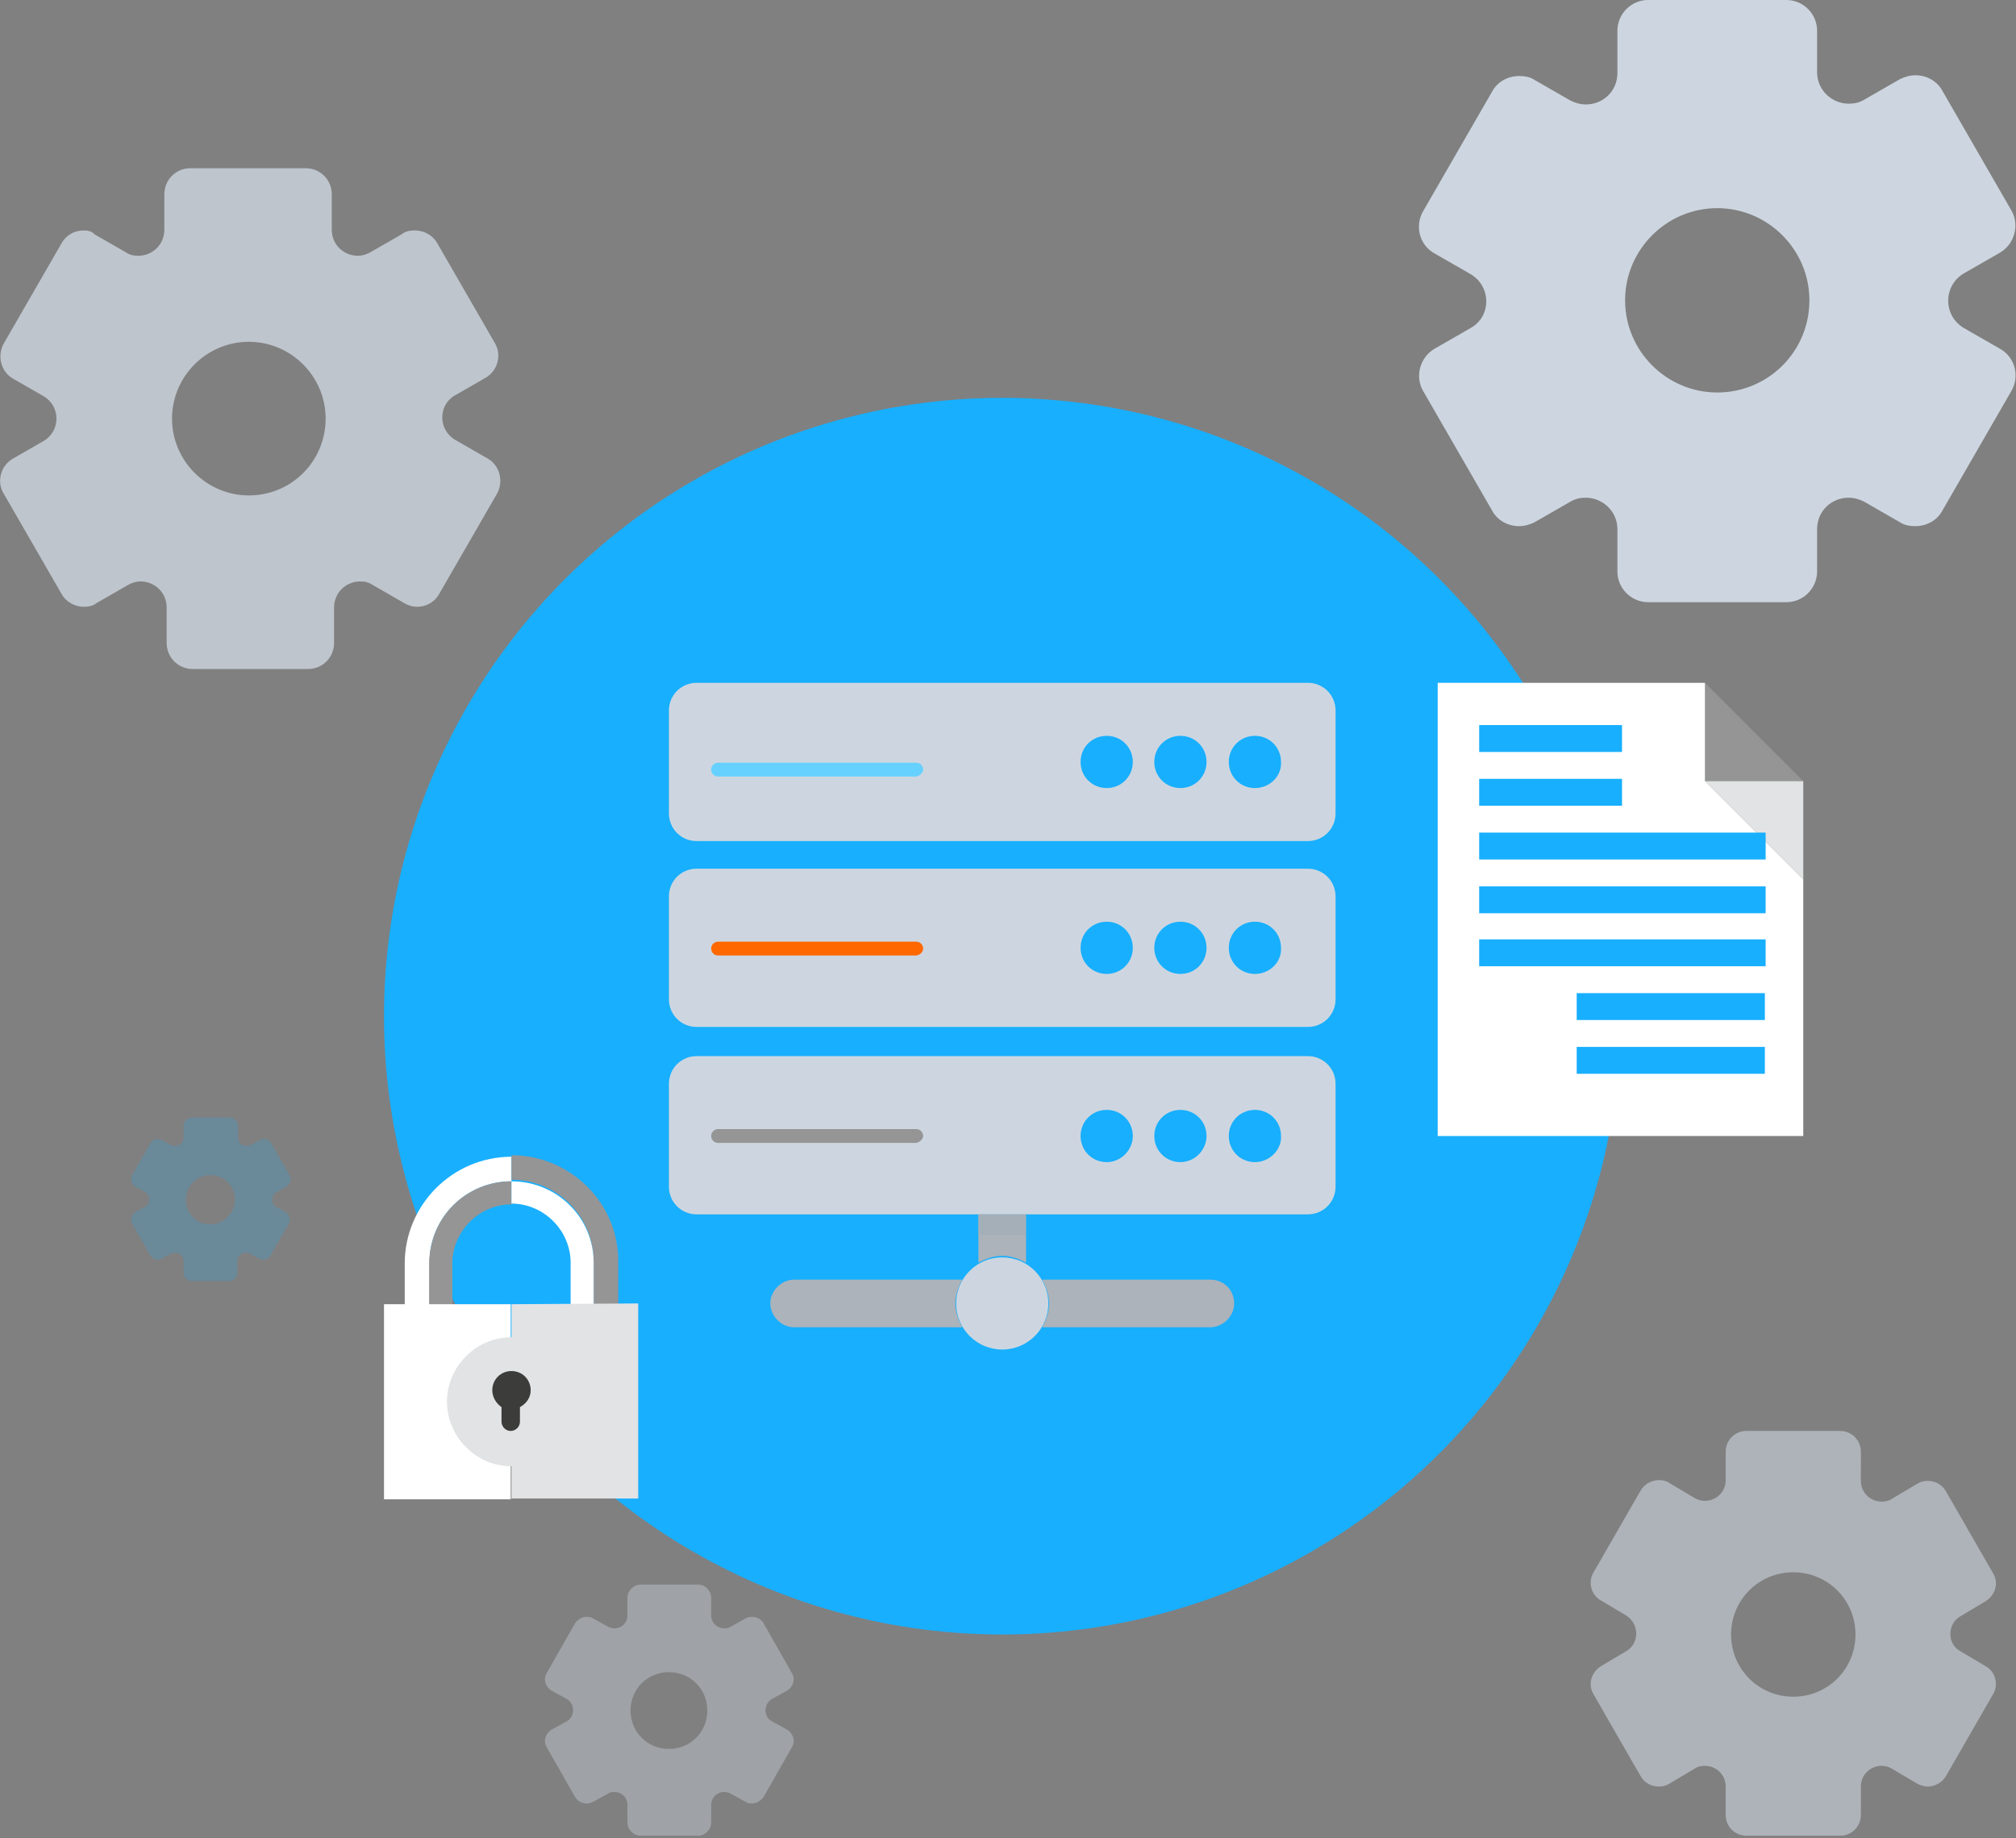 <?xml version="1.0" encoding="utf-8"?>
<!-- Generator: Adobe Illustrator 21.0.2, SVG Export Plug-In . SVG Version: 6.00 Build 0)  -->
<svg version="1.1" id="Layer_1" xmlns="http://www.w3.org/2000/svg" xmlns:xlink="http://www.w3.org/1999/xlink" x="0px" y="0px"
	 viewBox="0 0 262.5 239.3" style="enable-background:new 0 0 262.5 239.3;" xml:space="preserve">
<rect x="0" y="0" width="262.5" height="239.3" fill="#808080" stroke="none"/>
<style type="text/css">
	.st0{fill:#18AFFE;}
	.st1{fill:#CDD6E0;}
	.st2{opacity:0.4;fill:#CDD6E0;}
	.st3{opacity:0.6;fill:#CDD6E0;}
	.st4{opacity:0.8;fill:#CDD6E0;}
	.st5{opacity:0.2;fill:#18AFFE;}
	.st6{fill:#ACB3BA;}
	.st7{fill:#A5AFB7;}
	.st8{fill:#66D1FF;}
	.st9{fill:#FF6800;}
	.st10{fill:#959595;}
	.st11{fill:#FFFFFF;}
	.st12{fill:#E2E3E4;}
	.st13{fill:#3C3C3B;}
</style>
<g>
	<g>
		<circle class="st0" cx="130.5" cy="132.3" r="80.5"/>
	</g>
</g>
<path class="st0" d="M184.9,126.3l8-4.6c3.3-1.9,4.4-6.1,2.5-9.3L180.2,86c-1.3-2.2-3.6-3.4-5.9-3.4c-1.2,0-2.3,0.3-3.4,0.9l-8,4.6
	c-1.1,0.6-2.3,0.9-3.4,0.9c-3.6,0-6.9-2.9-6.9-6.9V73c0-3.8-3.1-6.8-6.8-6.8h-30.4c-3.8,0-6.8,3.1-6.8,6.8v9.3c0,4-3.3,6.9-6.8,6.9
	c-1.1,0-2.3-0.3-3.4-0.9l-8-4.6c-1.1-0.6-2.3-0.9-3.4-0.9c-2.4,0-4.7,1.2-5.9,3.4l-15.2,26.3c-1.9,3.3-0.8,7.5,2.5,9.3l8,4.6
	c4.6,2.6,4.6,9.2,0,11.8l-8,4.6c-3.3,1.9-4.4,6.1-2.5,9.3l15.2,26.3c1.3,2.2,3.6,3.4,5.9,3.4c1.2,0,2.3-0.3,3.4-0.9l8-4.6
	c1.1-0.6,2.3-0.9,3.4-0.9c3.6,0,6.8,2.9,6.8,6.8v9.3c0,3.8,3.1,6.8,6.8,6.8h30.4c3.8,0,6.8-3.1,6.8-6.8v-9.3c0-4,3.3-6.8,6.8-6.8
	c1.1,0,2.3,0.3,3.4,0.9l8,4.6c1.1,0.6,2.3,0.9,3.4,0.9c2.4,0,4.7-1.2,5.9-3.4l15.2-26.3c1.9-3.3,0.8-7.5-2.5-9.3l-8-4.6
	C180.3,135.6,180.3,129,184.9,126.3L184.9,126.3z M130.5,152.6c-11.2,0-20.3-9.1-20.3-20.3c0-11.2,9.1-20.3,20.3-20.3
	c11.2,0,20.3,9.1,20.3,20.3C150.8,143.5,141.7,152.6,130.5,152.6L130.5,152.6z M130.5,152.6"/>
<path class="st1" d="M255.7,35.6l4.7-2.7c1.9-1.1,2.6-3.6,1.5-5.5l-9-15.6c-0.7-1.3-2.1-2-3.5-2c-0.7,0-1.4,0.2-2,0.5l-4.7,2.7
	c-0.7,0.4-1.3,0.5-2,0.5c-2.1,0-4.1-1.7-4.1-4.1V4c0-2.2-1.8-4-4-4h-18c-2.2,0-4,1.8-4,4v5.5c0,2.4-1.9,4.1-4.1,4.1
	c-0.7,0-1.4-0.2-2-0.5l-4.7-2.7c-0.6-0.4-1.3-0.5-2-0.5c-1.4,0-2.8,0.7-3.5,2l-9,15.6c-1.1,1.9-0.5,4.4,1.5,5.5l4.7,2.7
	c2.7,1.6,2.7,5.5,0,7l-4.7,2.7c-1.9,1.1-2.6,3.6-1.5,5.5l9,15.6c0.7,1.3,2.1,2,3.5,2c0.7,0,1.4-0.2,2-0.5l4.7-2.7
	c0.7-0.4,1.3-0.5,2-0.5c2.1,0,4.1,1.7,4.1,4.1v5.5c0,2.2,1.8,4,4,4h18c2.2,0,4-1.8,4-4v-5.5c0-2.4,1.9-4.1,4.1-4.1
	c0.7,0,1.4,0.2,2,0.5l4.7,2.7c0.6,0.4,1.3,0.5,2,0.5c1.4,0,2.8-0.7,3.5-2l9-15.6c1.1-1.9,0.5-4.4-1.5-5.5l-4.7-2.7
	C253,41.1,253,37.2,255.7,35.6L255.7,35.6z M223.6,51.1c-6.6,0-12-5.4-12-12c0-6.6,5.4-12,12-12c6.6,0,12,5.4,12,12
	C235.6,45.8,230.2,51.1,223.6,51.1L223.6,51.1z M223.6,51.1"/>
<path class="st2" d="M100.5,221.2l2-1.1c0.8-0.5,1.1-1.5,0.6-2.3l-3.7-6.5c-0.3-0.5-0.9-0.8-1.5-0.8c-0.3,0-0.6,0.1-0.8,0.2l-2,1.1
	c-0.3,0.2-0.6,0.2-0.8,0.2c-0.9,0-1.7-0.7-1.7-1.7v-2.3c0-0.9-0.8-1.7-1.7-1.7h-7.5c-0.9,0-1.7,0.8-1.7,1.7v2.3c0,1-0.8,1.7-1.7,1.7
	c-0.3,0-0.6-0.1-0.8-0.2l-2-1.1c-0.3-0.2-0.6-0.2-0.8-0.2c-0.6,0-1.1,0.3-1.5,0.8l-3.7,6.5c-0.5,0.8-0.2,1.8,0.6,2.3l2,1.1
	c1.1,0.6,1.1,2.3,0,2.9l-2,1.1c-0.8,0.5-1.1,1.5-0.6,2.3l3.7,6.5c0.3,0.5,0.9,0.8,1.5,0.8c0.3,0,0.6-0.1,0.8-0.2l2-1.1
	c0.3-0.2,0.6-0.2,0.8-0.2c0.9,0,1.7,0.7,1.7,1.7v2.3c0,0.9,0.8,1.7,1.7,1.7h7.5c0.9,0,1.7-0.8,1.7-1.7V235c0-1,0.8-1.7,1.7-1.7
	c0.3,0,0.6,0.1,0.8,0.2l2,1.1c0.3,0.2,0.6,0.2,0.8,0.2c0.6,0,1.1-0.3,1.5-0.8l3.7-6.5c0.5-0.8,0.2-1.8-0.6-2.3l-2-1.1
	C99.4,223.5,99.4,221.9,100.5,221.2L100.5,221.2z M87.1,227.7c-2.8,0-5-2.2-5-5c0-2.8,2.2-5,5-5c2.8,0,5,2.2,5,5
	C92.1,225.5,89.9,227.7,87.1,227.7L87.1,227.7z M87.1,227.7"/>
<path class="st3" d="M255.3,210.4l3.2-1.9c1.3-0.8,1.8-2.4,1-3.7l-6.1-10.6c-0.5-0.9-1.4-1.4-2.4-1.4c-0.5,0-0.9,0.1-1.4,0.4
	l-3.2,1.9c-0.4,0.3-0.9,0.4-1.4,0.4c-1.4,0-2.7-1.1-2.7-2.7V189c0-1.5-1.2-2.7-2.7-2.7h-12.2c-1.5,0-2.7,1.2-2.7,2.7v3.7
	c0,1.6-1.3,2.7-2.7,2.7c-0.5,0-0.9-0.1-1.4-0.4l-3.2-1.9c-0.4-0.3-0.9-0.4-1.4-0.4c-0.9,0-1.9,0.5-2.4,1.4l-6.1,10.6
	c-0.8,1.3-0.3,3,1,3.7l3.2,1.9c1.8,1.1,1.8,3.7,0,4.7l-3.2,1.9c-1.3,0.8-1.8,2.4-1,3.7l6.1,10.6c0.5,0.9,1.4,1.4,2.4,1.4
	c0.5,0,0.9-0.1,1.4-0.4l3.2-1.9c0.4-0.3,0.9-0.4,1.4-0.4c1.4,0,2.7,1.1,2.7,2.7v3.7c0,1.5,1.2,2.7,2.7,2.7h12.2
	c1.5,0,2.7-1.2,2.7-2.7v-3.7c0-1.6,1.3-2.7,2.7-2.7c0.5,0,0.9,0.1,1.4,0.4l3.2,1.9c0.4,0.2,0.9,0.4,1.4,0.4c0.9,0,1.9-0.5,2.4-1.4
	l6.1-10.6c0.8-1.3,0.3-3-1-3.7l-3.2-1.9C253.5,214.1,253.5,211.4,255.3,210.4L255.3,210.4z M233.5,220.9c-4.5,0-8.1-3.6-8.1-8.1
	c0-4.5,3.6-8.1,8.1-8.1c4.5,0,8.1,3.6,8.1,8.1C241.6,217.3,238,220.9,233.5,220.9L233.5,220.9z M233.5,220.9"/>
<path class="st4" d="M59.2,51.5l4-2.3c1.6-0.9,2.2-3,1.2-4.6l-7.5-13C56.3,30.6,55.2,30,54,30c-0.6,0-1.2,0.1-1.7,0.5l-4,2.3
	c-0.5,0.3-1.1,0.5-1.7,0.5c-1.8,0-3.4-1.4-3.4-3.4v-4.6c0-1.9-1.5-3.4-3.4-3.4h-15c-1.9,0-3.4,1.5-3.4,3.4v4.6c0,2-1.6,3.4-3.4,3.4
	c-0.6,0-1.1-0.1-1.7-0.5l-4-2.3C12,30.1,11.4,30,10.9,30c-1.2,0-2.3,0.6-2.9,1.7l-7.5,13c-0.9,1.6-0.4,3.7,1.2,4.6l4,2.3
	c2.2,1.3,2.2,4.5,0,5.8l-4,2.3c-1.6,0.9-2.2,3-1.2,4.6l7.5,13c0.6,1.1,1.8,1.7,2.9,1.7c0.6,0,1.2-0.1,1.7-0.5l4-2.3
	c0.5-0.3,1.1-0.5,1.7-0.5c1.8,0,3.4,1.4,3.4,3.4v4.6c0,1.9,1.5,3.4,3.4,3.4h15c1.9,0,3.4-1.5,3.4-3.4v-4.6c0-2,1.6-3.4,3.4-3.4
	c0.6,0,1.1,0.1,1.7,0.5l4,2.3c0.5,0.3,1.1,0.5,1.7,0.5c1.2,0,2.3-0.6,2.9-1.7l7.5-13c0.9-1.6,0.4-3.7-1.2-4.6l-4-2.3
	C57,56.1,57,52.8,59.2,51.5L59.2,51.5z M32.4,64.5c-5.5,0-10-4.5-10-10c0-5.5,4.5-10,10-10c5.5,0,10,4.5,10,10
	C42.4,60,38,64.5,32.4,64.5L32.4,64.5z M32.4,64.5"/>
<path class="st5" d="M36,155.2l1.3-0.7c0.5-0.3,0.7-1,0.4-1.5l-2.4-4.2c-0.2-0.3-0.6-0.5-0.9-0.5c-0.2,0-0.4,0-0.5,0.1l-1.3,0.7
	c-0.2,0.1-0.4,0.1-0.5,0.1c-0.6,0-1.1-0.5-1.1-1.1v-1.5c0-0.6-0.5-1.1-1.1-1.1H25c-0.6,0-1.1,0.5-1.1,1.1v1.5c0,0.6-0.5,1.1-1.1,1.1
	c-0.2,0-0.4,0-0.5-0.1l-1.3-0.7c-0.2-0.1-0.4-0.1-0.5-0.1c-0.4,0-0.7,0.2-0.9,0.5l-2.4,4.2c-0.3,0.5-0.1,1.2,0.4,1.5l1.3,0.7
	c0.7,0.4,0.7,1.5,0,1.9l-1.3,0.7c-0.5,0.3-0.7,1-0.4,1.5l2.4,4.2c0.2,0.3,0.6,0.5,0.9,0.5c0.2,0,0.4,0,0.5-0.1l1.3-0.7
	c0.2-0.1,0.4-0.1,0.5-0.1c0.6,0,1.1,0.5,1.1,1.1v1.5c0,0.6,0.5,1.1,1.1,1.1h4.8c0.6,0,1.1-0.5,1.1-1.1v-1.5c0-0.6,0.5-1.1,1.1-1.1
	c0.2,0,0.4,0,0.5,0.1l1.3,0.7c0.2,0.1,0.4,0.1,0.5,0.1c0.4,0,0.7-0.2,0.9-0.5l2.4-4.2c0.3-0.5,0.1-1.2-0.4-1.5l-1.3-0.7
	C35.3,156.7,35.3,155.6,36,155.2L36,155.2z M27.4,159.4c-1.8,0-3.2-1.4-3.2-3.2c0-1.8,1.4-3.2,3.2-3.2c1.8,0,3.2,1.4,3.2,3.2
	C30.6,157.9,29.1,159.4,27.4,159.4L27.4,159.4z M27.4,159.4"/>
<g>
	<path class="st6" d="M133.6,158.1v6.3c-0.9-0.5-2-0.9-3.1-0.9c-1.1,0-2.2,0.4-3.1,0.9v-6.3H133.6z"/>
	<g>
		<path class="st6" d="M103.4,166.6c-1.6,0-3.1,1.4-3.1,3.1l0,0c0,1.6,1.4,3.1,3.1,3.1h21.9c-0.5-0.9-0.9-2-0.9-3.1s0.4-2.2,0.9-3.1
			H103.4z"/>
		<path class="st6" d="M157.6,166.6h-21.9c0.5,0.9,0.9,2,0.9,3.1c0,1.1-0.4,2.2-0.9,3.1h21.9c1.6,0,3.1-1.4,3.1-3.1l0,0
			C160.7,167.9,159.3,166.6,157.6,166.6z"/>
	</g>
	<circle class="st1" cx="130.5" cy="169.7" r="6"/>
	<path class="st1" d="M170.3,88.9H90.7c-2,0-3.6,1.6-3.6,3.6v13.4c0,2,1.6,3.6,3.6,3.6h79.6c2,0,3.6-1.6,3.6-3.6V92.5
		C173.9,90.5,172.3,88.9,170.3,88.9z M144.1,102.6c-1.9,0-3.4-1.5-3.4-3.4c0-1.9,1.5-3.4,3.4-3.4c1.9,0,3.4,1.5,3.4,3.4
		C147.5,101.1,146,102.6,144.1,102.6z M153.7,102.6c-1.9,0-3.4-1.5-3.4-3.4c0-1.9,1.5-3.4,3.4-3.4c1.9,0,3.4,1.5,3.4,3.4
		C157.1,101.1,155.6,102.6,153.7,102.6z M163.4,102.6c-1.9,0-3.4-1.5-3.4-3.4c0-1.9,1.5-3.4,3.4-3.4c1.9,0,3.4,1.5,3.4,3.4
		C166.9,101.1,165.3,102.6,163.4,102.6z"/>
	<path class="st1" d="M170.3,113.1H90.7c-2,0-3.6,1.6-3.6,3.6v13.4c0,2,1.6,3.6,3.6,3.6h79.6c2,0,3.6-1.6,3.6-3.6v-13.4
		C173.9,114.7,172.3,113.1,170.3,113.1z M144.1,126.8c-1.9,0-3.4-1.5-3.4-3.4c0-1.9,1.5-3.4,3.4-3.4c1.9,0,3.4,1.5,3.4,3.4
		C147.5,125.3,146,126.8,144.1,126.8z M153.7,126.8c-1.9,0-3.4-1.5-3.4-3.4c0-1.9,1.5-3.4,3.4-3.4c1.9,0,3.4,1.5,3.4,3.4
		C157.1,125.3,155.6,126.8,153.7,126.8z M163.4,126.8c-1.9,0-3.4-1.5-3.4-3.4c0-1.9,1.5-3.4,3.4-3.4c1.9,0,3.4,1.5,3.4,3.4
		C166.9,125.3,165.3,126.8,163.4,126.8z"/>
	<path class="st1" d="M170.3,137.5H90.7c-2,0-3.6,1.6-3.6,3.6v13.4c0,2,1.6,3.6,3.6,3.6h79.6c2,0,3.6-1.6,3.6-3.6v-13.4
		C173.9,139.1,172.3,137.5,170.3,137.5z M144.1,151.3c-1.9,0-3.4-1.5-3.4-3.4c0-1.9,1.5-3.4,3.4-3.4c1.9,0,3.4,1.5,3.4,3.4
		C147.5,149.7,146,151.3,144.1,151.3z M153.7,151.3c-1.9,0-3.4-1.5-3.4-3.4c0-1.9,1.5-3.4,3.4-3.4c1.9,0,3.4,1.5,3.4,3.4
		C157.1,149.7,155.6,151.3,153.7,151.3z M163.4,151.3c-1.9,0-3.4-1.5-3.4-3.4c0-1.9,1.5-3.4,3.4-3.4c1.9,0,3.4,1.5,3.4,3.4
		C166.9,149.7,165.3,151.3,163.4,151.3z"/>
	<rect x="127.4" y="158.1" class="st7" width="6.1" height="2.7"/>
	<path class="st8" d="M119.2,101.1H93.5c-0.5,0-0.9-0.4-0.9-0.9l0,0c0-0.5,0.4-0.9,0.9-0.9h25.8c0.5,0,0.9,0.4,0.9,0.9l0,0
		C120.2,100.6,119.7,101.1,119.2,101.1z"/>
	<path class="st9" d="M119.2,124.4H93.5c-0.5,0-0.9-0.4-0.9-0.9l0,0c0-0.5,0.4-0.9,0.9-0.9h25.8c0.5,0,0.9,0.4,0.9,0.9l0,0
		C120.2,124,119.7,124.4,119.2,124.4z"/>
	<path class="st10" d="M119.2,148.8H93.5c-0.5,0-0.9-0.4-0.9-0.9l0,0c0-0.5,0.4-0.9,0.9-0.9h25.8c0.5,0,0.9,0.4,0.9,0.9l0,0
		C120.2,148.3,119.7,148.8,119.2,148.8z"/>
</g>
<g>
	<g>
		<g>
			<g>
				<g>
					<g>
						<path class="st11" d="M66.6,153.8v-3.2l0,0c-7.7,0-13.9,6.3-13.9,13.9v9.5h3.2v-9.5C55.9,158.5,60.7,153.8,66.6,153.8z"/>
					</g>
				</g>
			</g>
			<g>
				<g>
					<g>
						<path class="st10" d="M66.6,150.4v3.2c5.9,0,10.7,4.7,10.7,10.7v9.5h3.2v-9.5C80.6,156.7,74.3,150.4,66.6,150.4z"/>
					</g>
				</g>
			</g>
			<g>
				<g>
					<g>
						<path class="st10" d="M55.9,164.5v9.5h3v-9.5c0-4.2,3.5-7.7,7.7-7.7l0,0v-3C60.7,153.8,55.9,158.5,55.9,164.5z"/>
					</g>
				</g>
			</g>
			<g>
				<g>
					<g>
						<path class="st11" d="M66.6,153.8v2.9c4.2,0,7.7,3.5,7.7,7.7v9.5h3v-9.5C77.3,158.5,72.5,153.8,66.6,153.8z"/>
					</g>
				</g>
			</g>
		</g>
		<g>
			<g>
				<g>
					<rect x="50" y="169.8" class="st11" width="16.5" height="25.4"/>
				</g>
			</g>
		</g>
		<g>
			<g>
				<path class="st12" d="M66.6,169.8v4.3l0,0c-4.6,0-8.4,3.8-8.4,8.4c0,4.5,3.7,8.3,8.2,8.4c0.1,0,0.1,0,0.2,0l0,0v4.2h16.5v-25.4
					L66.6,169.8L66.6,169.8z"/>
			</g>
		</g>
	</g>
	<g>
		<g>
			<g>
				<path class="st13" d="M69.1,181c0-1.4-1.1-2.5-2.5-2.5s-2.5,1.1-2.5,2.5c0,0.9,0.5,1.7,1.2,2.2v1.9c0,0.6,0.5,1.2,1.2,1.2
					c0.6,0,1.2-0.5,1.2-1.2v-1.9C68.6,182.7,69.1,181.9,69.1,181z"/>
			</g>
		</g>
	</g>
</g>
<g>
	<g>
		<polygon class="st10" points="234.8,101.7 222,88.9 222,101.7 		"/>
	</g>
	<g>
		<g>
			<polygon class="st12" points="234.8,101.7 234.8,101.7 222,101.7 234.8,114.5 			"/>
		</g>
		<g>
			<polygon class="st11" points="222,101.7 222,88.9 187.2,88.9 187.2,147.9 234.8,147.9 234.8,114.5 			"/>
		</g>
	</g>
	<g>
		<rect x="192.6" y="101.4" class="st0" width="18.6" height="3.5"/>
	</g>
	<g>
		<rect x="192.6" y="108.4" class="st0" width="37.3" height="3.5"/>
	</g>
	<g>
		<rect x="192.6" y="115.4" class="st0" width="37.3" height="3.5"/>
	</g>
	<g>
		<rect x="192.6" y="122.3" class="st0" width="37.3" height="3.5"/>
	</g>
	<g>
		<rect x="205.3" y="129.3" class="st0" width="24.5" height="3.5"/>
	</g>
	<g>
		<rect x="205.3" y="136.3" class="st0" width="24.5" height="3.5"/>
	</g>
	<g>
		<rect x="192.6" y="94.4" class="st0" width="18.6" height="3.5"/>
	</g>
</g>
</svg>
